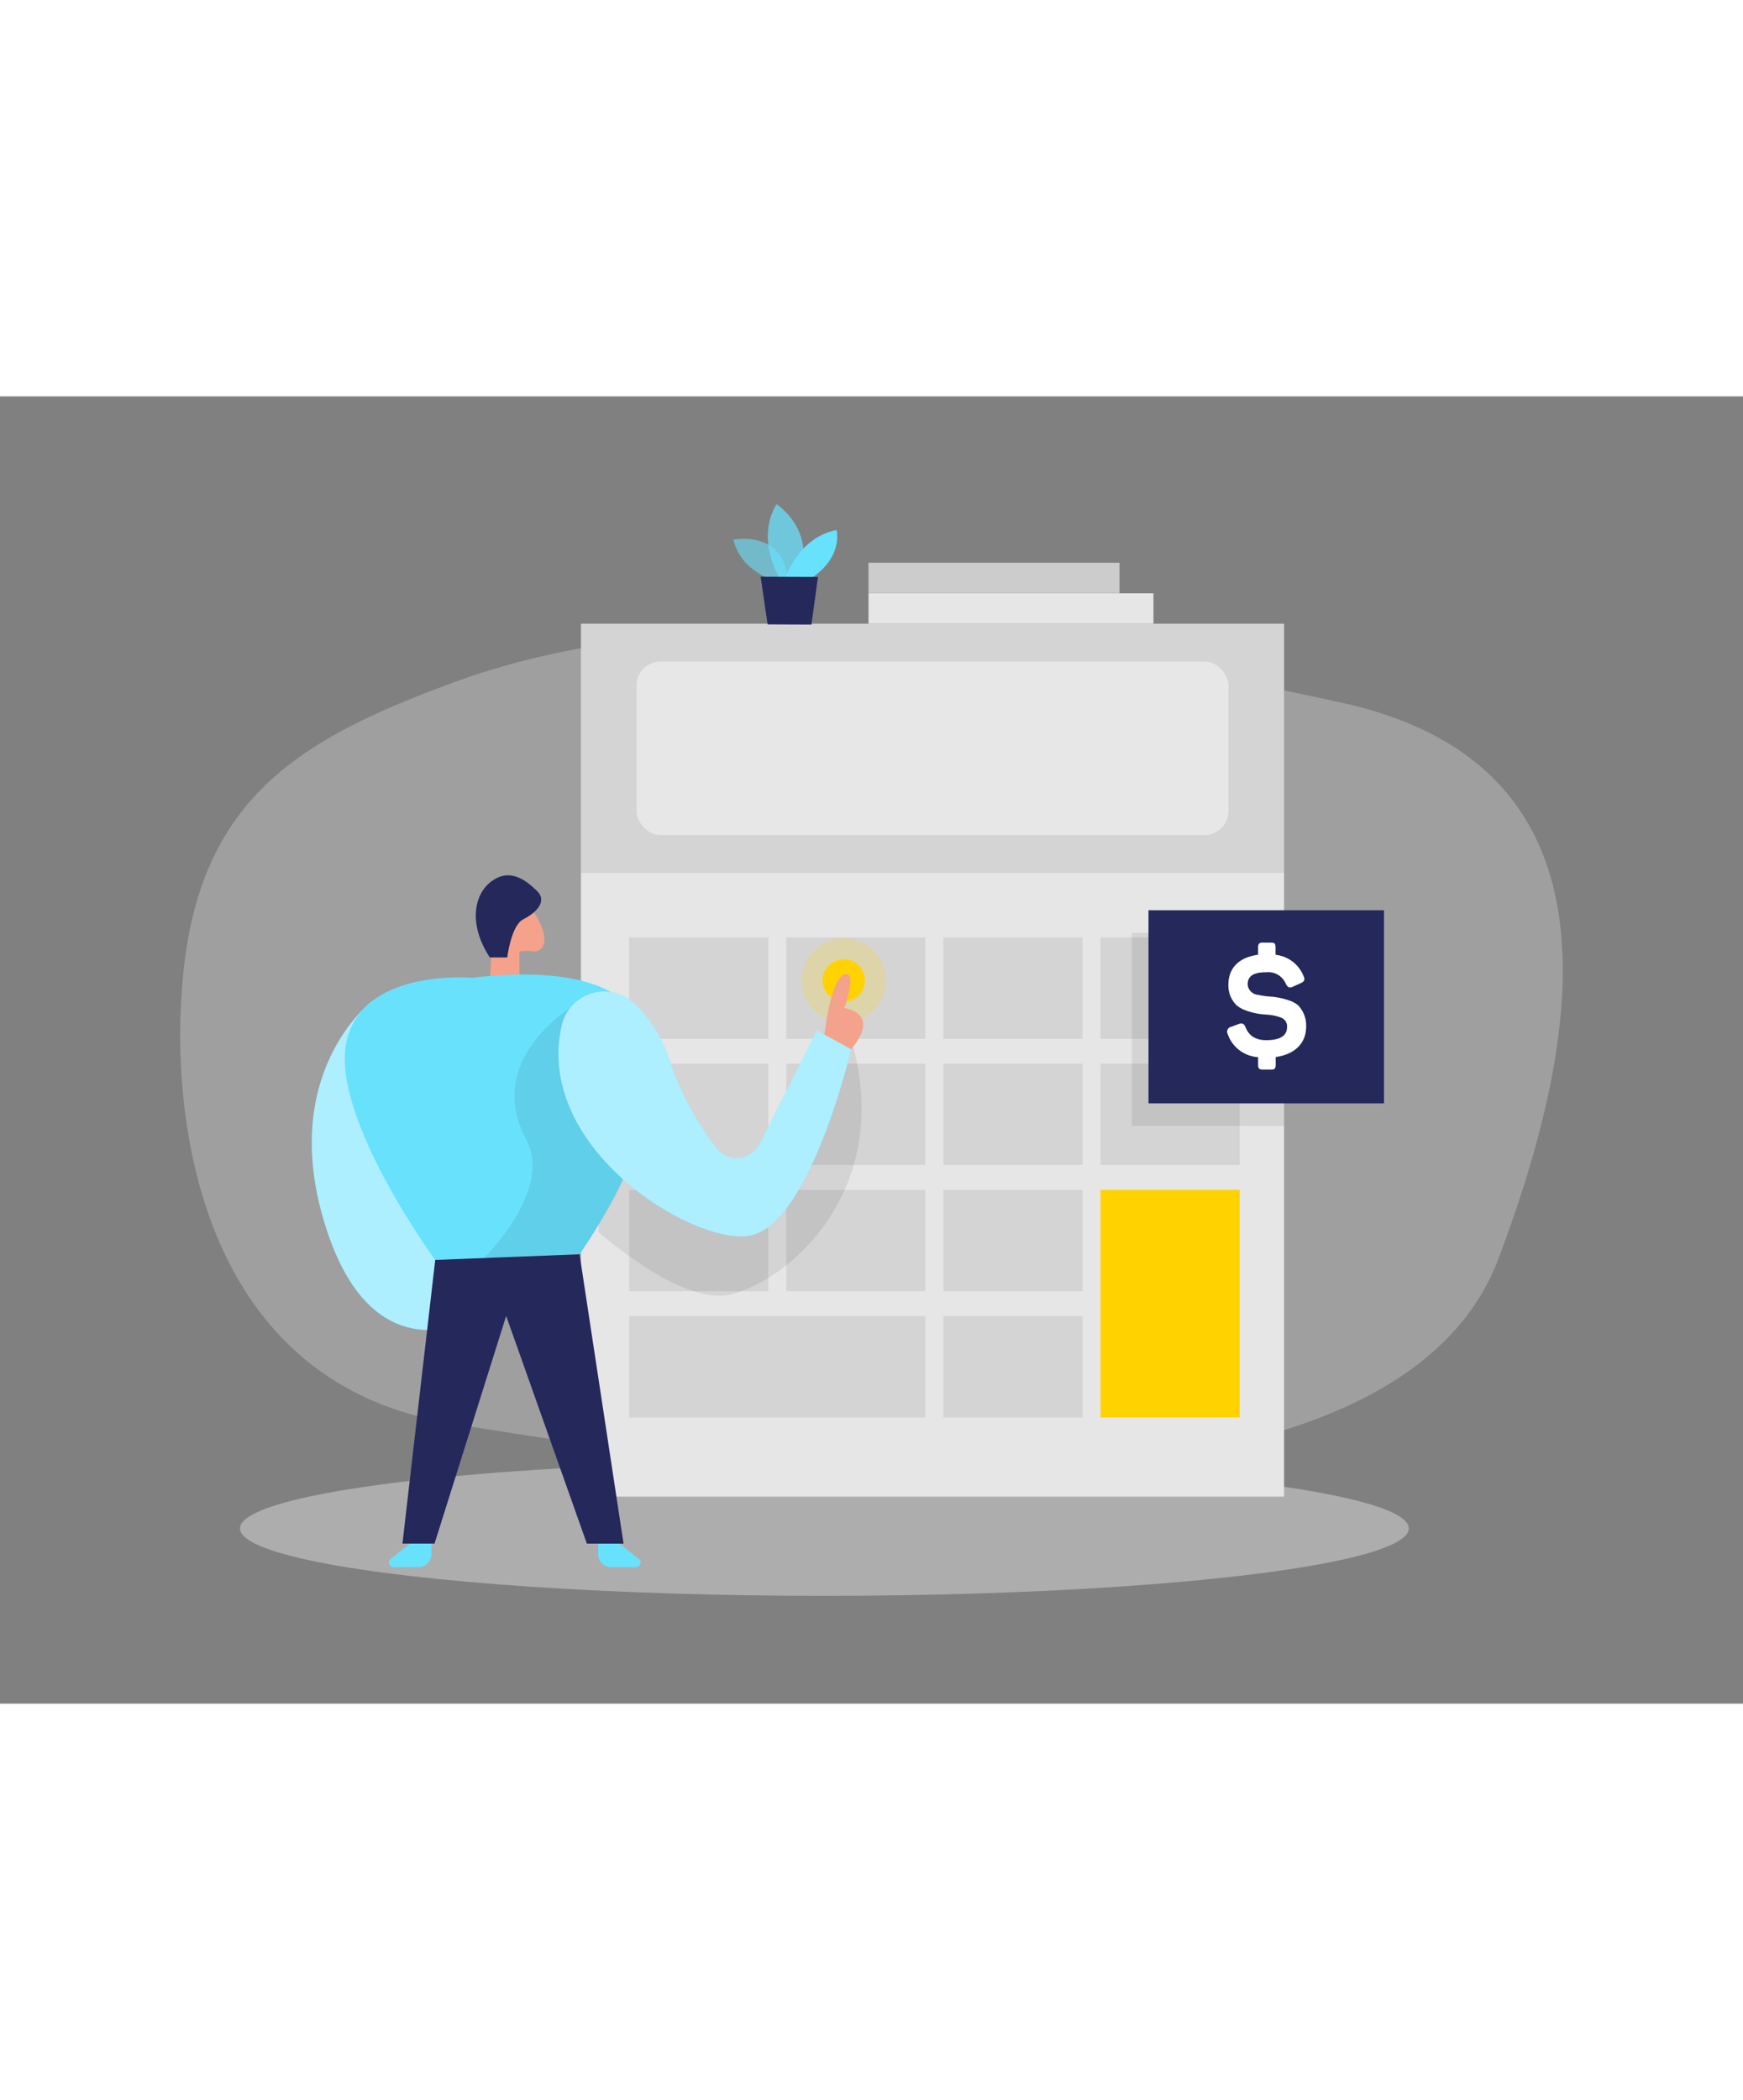 <svg id="Layer_1" data-name="Layer 1" xmlns="http://www.w3.org/2000/svg" viewBox="0 0 400 300" data-imageid="online-payment-0" imageName="Calculator" class="illustrations_image" style="width: 249px;"><rect x="0" y="0" width="400" height="300" fill="#808080" stroke="none"/><title>_</title><path d="M104.22,65.59C70.31,78.06,47.39,91,42.43,129.19c-4.18,32.22,1.42,96.16,60.2,106.3,114.38,19.74,220.68,17,241.27-37.63C365,141.84,371.52,84,307.45,70.19,262.13,60.42,170.44,41.25,104.22,65.59Z" fill="#e6e6e6" opacity="0.3"/><ellipse cx="189.19" cy="259.79" rx="134.12" ry="15.47" fill="#e6e6e6" opacity="0.45"/><rect x="133.32" y="52.17" width="161.36" height="200.32" fill="#e6e6e6"/><rect x="133.32" y="52.17" width="161.36" height="57.19" opacity="0.08"/><rect x="146.09" y="60.85" width="135.83" height="39.83" rx="5.49" fill="#fff" opacity="0.44"/><rect x="144.39" y="124.17" width="31.92" height="23.27" opacity="0.08"/><rect x="180.44" y="124.17" width="31.92" height="23.27" opacity="0.08"/><rect x="216.5" y="124.17" width="31.92" height="23.27" opacity="0.08"/><rect x="252.56" y="124.17" width="31.92" height="23.27" opacity="0.08"/><rect x="144.39" y="153.13" width="31.92" height="23.27" opacity="0.08"/><rect x="180.44" y="153.13" width="31.92" height="23.27" opacity="0.08"/><rect x="216.5" y="153.13" width="31.92" height="23.27" opacity="0.08"/><rect x="252.56" y="153.13" width="31.92" height="23.27" opacity="0.08"/><rect x="144.39" y="182.09" width="31.92" height="23.27" opacity="0.08"/><rect x="180.44" y="182.09" width="31.92" height="23.27" opacity="0.08"/><rect x="216.5" y="182.09" width="31.92" height="23.27" opacity="0.08"/><rect x="144.39" y="211.06" width="67.97" height="23.27" opacity="0.08"/><rect x="216.5" y="211.06" width="31.92" height="23.27" opacity="0.08"/><rect x="252.56" y="182.09" width="31.92" height="52.23" fill="#ffd200"/><circle cx="193.64" cy="134.04" r="9.68" fill="#ffd200" opacity="0.2"/><path d="M195.33,147.54l-22.24,33-18.48-4.06-17.23-26.4v41.75c9.13,7.68,22.25,16.71,31.09,14.08C183.26,201.51,205,180.33,195.33,147.54Z" opacity="0.08"/><circle cx="193.64" cy="134.04" r="4.85" fill="#ffd200"/><path d="M85.49,138.69s-22.35,16.77-10.44,52.8S112.41,210,112.41,210V180.52Z" fill="#68e1fd" class="target-color"/><path d="M85.49,138.69s-22.35,16.77-10.44,52.8S112.41,210,112.41,210V180.52Z" fill="#fff" opacity="0.46"/><path d="M142.11,263.26l4.49,3.51a1.06,1.06,0,0,1-.65,1.9h-5.69a3,3,0,0,1-3-3v-2.37Z" fill="#68e1fd" class="target-color"/><path d="M94.16,263.26l-4.49,3.51a1.06,1.06,0,0,0,.65,1.9H96a3,3,0,0,0,3-3v-2.37Z" fill="#68e1fd" class="target-color"/><path d="M112.41,134l.77-12.72s.91-8.19,5-6.7,8.37,9.54,6.16,12c-1.19,1.35-2.45.53-4,.68-1.38.13-1.14-.08-1.14,1.31v4.86Z" fill="#f4a28c"/><path d="M108.33,133.42s-25.54-2.28-28.88,15,20.43,49.79,20.43,49.79L133,196.88S184.46,124.61,108.33,133.42Z" fill="#68e1fd" class="target-color"/><path d="M130.86,140.38s-19.81,12-10.09,30.16c6.25,11.68-9.72,27.2-9.72,27.2l22-.86s8-11.92,9.65-16.56S130.86,140.38,130.86,140.38Z" opacity="0.08"/><polygon points="99.88 198.17 92.36 263.26 99.72 263.27 116.16 211.02 134.68 263.28 143.1 263.28 133 196.88 99.88 198.17" fill="#24285b"/><path d="M112.41,128.76h4s.87-7.36,3.69-8.77,5.63-4.07,3.13-6.5-6.07-5.25-10.24-2.35S107.33,121,112.41,128.76Z" fill="#24285b"/><path d="M128.89,144.49A10,10,0,0,1,145.2,139c3.16,2.71,6.29,6.87,8.47,13.29a67.53,67.53,0,0,0,10.83,20.29,5.87,5.87,0,0,0,9.81-1l13.19-26.07,7.83,4.32s-9.08,38.84-22.55,42.6C160.74,195.78,122.48,173.17,128.89,144.49Z" fill="#68e1fd" class="target-color"/><path d="M128.89,144.49A10,10,0,0,1,145.2,139c3.16,2.71,6.29,6.87,8.47,13.29a67.53,67.53,0,0,0,10.83,20.29,5.87,5.87,0,0,0,9.81-1l13.19-26.07,7.83,4.32s-9.08,38.84-22.55,42.6C160.74,195.78,122.48,173.17,128.89,144.49Z" fill="#fff" opacity="0.46"/><path d="M189.19,146.44s1.44-12.75,4.57-13.77,0,7.71,0,7.71,8.62,1,1.57,9.45Z" fill="#f4a28c"/><rect x="259.74" y="123.11" width="34.95" height="44.31" opacity="0.08"/><rect x="263.57" y="117.93" width="54.04" height="44.31" fill="#24285b"/><path d="M291.72,125.36c.8,0,1,.28,1,1.08v1.71a7.78,7.78,0,0,1,6.41,4.84c.41.83.24,1.29-.7,1.7l-1.71.77c-.8.38-1.18.21-1.63-.63a4.37,4.37,0,0,0-4.46-2.68c-3,0-4.31.87-4.31,2.86a2.63,2.63,0,0,0,2.4,2.33,18.48,18.48,0,0,0,2.5.38,16.55,16.55,0,0,1,4.63.91,6.33,6.33,0,0,1,2.06,1.11,6.75,6.75,0,0,1,1.84,4.87c0,3.8-2.54,6.38-7,7v1.81c0,.8-.24,1.08-1,1.08H289.8c-.8,0-1.08-.28-1.08-1.08v-1.78a7.92,7.92,0,0,1-7-5.36,1.13,1.13,0,0,1,.8-1.6l1.71-.63c.87-.31,1.25-.1,1.63.77q1.16,2.92,4.7,2.92c3.21,0,4.81-1,4.81-3.06a2.14,2.14,0,0,0-1.5-2.16,12,12,0,0,0-3.45-.66,15.23,15.23,0,0,1-4.66-1,6.46,6.46,0,0,1-2-1.15A6.36,6.36,0,0,1,281.9,135c0-3.76,2.37-6.27,6.82-6.86v-1.71c0-.8.28-1.08,1.08-1.08Z" fill="#fff"/><rect x="199.31" y="45.19" width="65.39" height="6.98" transform="translate(464.02 97.36) rotate(-180)" fill="#e6e6e6"/><rect x="199.31" y="38.17" width="57.6" height="6.98" transform="translate(456.22 83.33) rotate(-180)" fill="#ccc"/><path d="M177.89,42.37s-7.88-2.15-9.6-9.49c0,0,12.22-2.47,12.57,10.14Z" fill="#68e1fd" opacity="0.58" class="target-color"/><path d="M178.86,41.59s-5.51-8.71-.66-16.85c0,0,9.28,5.9,5.16,16.87Z" fill="#68e1fd" opacity="0.73" class="target-color"/><path d="M180.28,41.6s2.91-9.2,11.7-10.94c0,0,1.65,6-5.69,11Z" fill="#68e1fd" class="target-color"/><polygon points="174.56 41.39 176.16 52.32 186.22 52.36 187.71 41.44 174.56 41.39" fill="#24285b"/></svg>